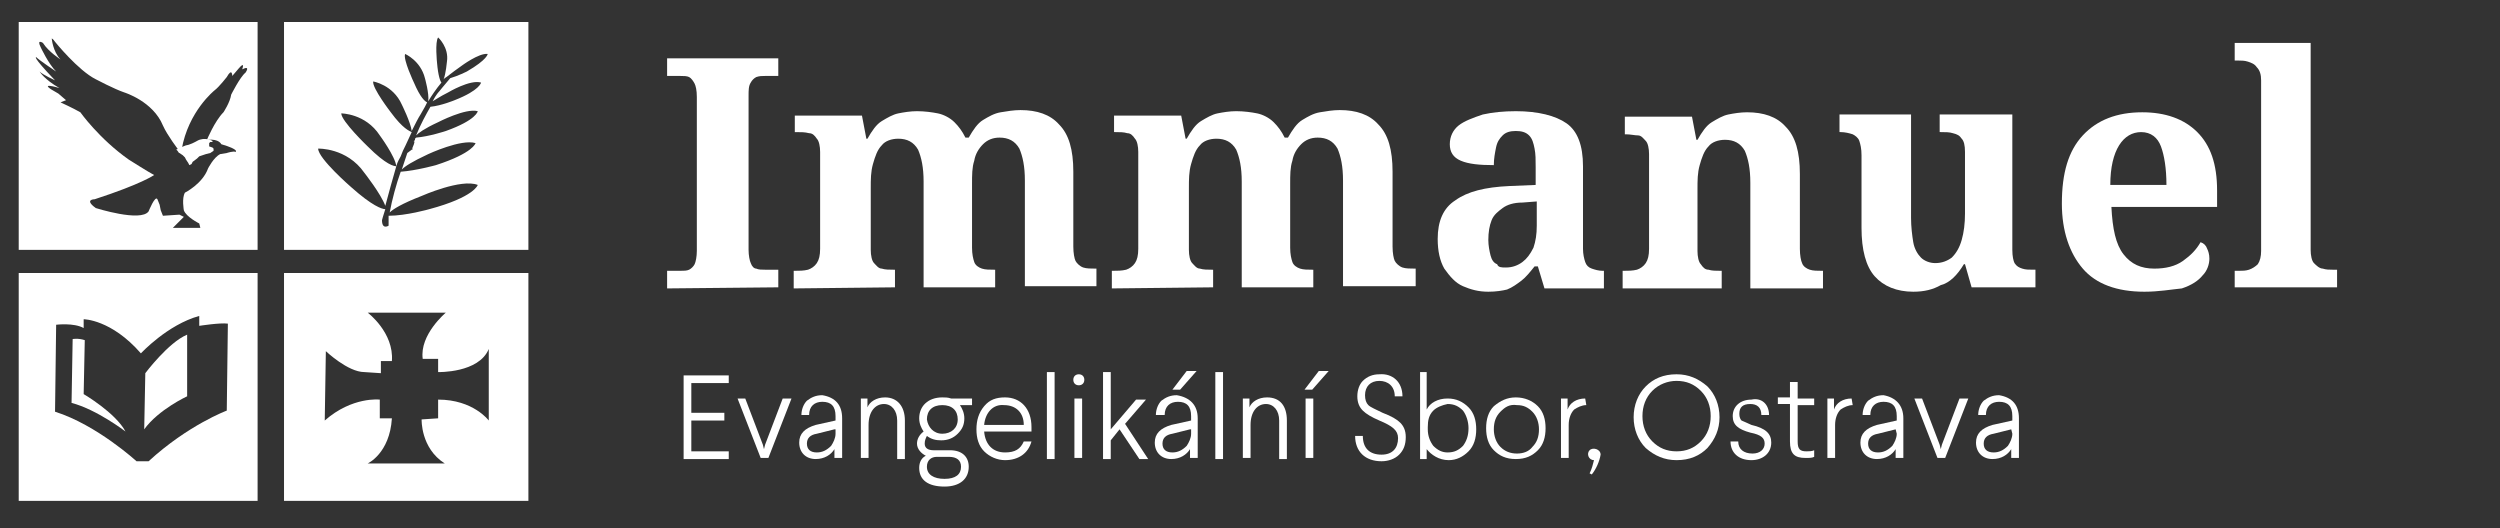 <svg xmlns="http://www.w3.org/2000/svg" xmlns:xlink="http://www.w3.org/1999/xlink" id="Layer_1" x="0px" y="0px" viewBox="0 0 227.1 48" style="enable-background:new 0 0 227.1 48;" xml:space="preserve"><rect x="0" y="0" width="227.1" height="48" fill="#333333" stroke="none"/><style type="text/css">	.st0{fill:#FFFFFF;}</style><g>	<path class="st0" d="M16.3,13.9l0.3,0.2l0.2,0.2l0.1,0.2l0.2,0.3l0.1,0.2l0.2-0.1l0.1-0.2l0.4-0.3l0.2-0.2l0.6-0.2l0.4-0.1l0.3-0.2  v-0.2l-0.1-0.1L19,13.3V13l0.1-0.1h0.2v-0.1c0,0-0.7-0.4-1.4,0c-0.7,0.4-1,0.4-1,0.4l-0.5,0.2L16,13.6  C16.2,13.7,16.2,13.9,16.3,13.9"></path>	<path class="st0" d="M1.7,22.7h21.7V2H1.7V22.7z M3.3,5.2c0.3,0.3,1.8,1.3,1.8,1.3C4.4,5.8,3.7,4.3,3.7,4.3  C3.3,3.5,3.9,3.9,3.9,3.9c0.5,0.8,1.6,1.5,1.6,1.5C4.8,4.7,4.7,3.5,4.7,3.5s0.1,0,0.3,0.3l0,0c0,0,2.1,2.6,3.7,3.4  c0,0,1.7,0.9,2.6,1.2c0,0,2.6,0.8,3.5,3c0.4,0.9,1.4,2.2,1.4,2.2h0.3c0.6-3.5,3-5.4,3-5.4C19.9,7.9,20.6,7,20.6,7  c0.5-0.9,0.5-0.1,0.5-0.1l0.6-0.7C22.3,5.5,22,6.3,22,6.3c0.8-0.4,0.3,0.3,0.3,0.3c-0.5,0.4-1.3,2-1.3,2c-0.1,0.7-0.7,1.6-0.7,1.6  c-0.8,0.8-1.5,2.5-1.5,2.5h0.1c1-0.1,1.2,0.4,1.2,0.4c1.7,0.5,1.3,0.7,1.3,0.7c-0.2-0.1-0.8,0.1-0.8,0.1L20,14  c-0.6,0.3-1.1,1.3-1.1,1.3c-0.5,1.4-2.1,2.2-2.1,2.2c-0.3,0.5-0.1,1.6-0.1,1.6c0.2,0.6,1.4,1.2,1.4,1.2l0.1,0.4h-2.5l0.2-0.2  l0.8-0.8l-0.4-0.2l-1.5,0.1l-0.2-0.5l-0.1-0.5l-0.2-0.5c-0.2-0.4-0.8,1.1-0.8,1.1c-0.7,1-4.8-0.3-4.8-0.3c-1.1-0.8-0.1-0.8-0.1-0.8  c4.3-1.4,5.4-2.2,5.4-2.2c-0.4-0.2-2.3-1.4-2.3-1.4c-2.7-1.9-4.4-4.3-4.4-4.3C6.6,9.8,5.5,9.3,5.5,9.3L6,9.1L5.3,8.5  C3.1,7.3,5.4,8,5.4,8C4,7.2,3.6,6.5,3.6,6.5C3.9,6.8,5,7.3,5,7.3C2.8,5,3.3,5.2,3.3,5.2"></path>	<path class="st0" d="M25.8,22.7H48V2H25.8V22.7z M40.7,8.4c0,0,2-1.2,3-0.9c0,0-0.1,0.7-2.4,1.6c0,0-1.2,0.5-2.2,0.6  c-0.4,0.7-0.9,1.6-1.3,2.6c0.2-0.2,0.7-0.6,2-1.2c0,0,2.5-1.3,3.6-1c0,0-0.1,0.8-2.9,1.8c0,0-1.5,0.5-2.7,0.6l-0.1,0.1v-0.1v0.1  v0.1c0,0.1,0,0.1-0.1,0.2c0-0.1,0-0.1,0.1-0.2l-0.1,0.4l0,0l0,0l-0.2,0.5c0,0,0-0.1,0.1-0.1c0,0,0,0.1-0.1,0.1L37,13.9  c0,0-0.2,0.6-0.5,1.5c0.3-0.3,0.9-0.7,2.4-1.4c0,0,3-1.4,4.3-1c0,0-0.2,0.9-3.6,2c0,0-1.8,0.5-3.2,0.6c-0.4,1.1-0.8,2.6-1,3.7  c0.3-0.3,1.1-0.8,2.9-1.5c0,0,3.6-1.6,5.1-1c0,0-0.3,1.1-4.4,2.2c0,0-2.1,0.6-3.7,0.6c0,0.4,0,0.7,0,0.9c0,0-0.6,0.4-0.6-0.5  c0,0,0.1-0.4,0.3-1c-0.3,0-1.2-0.3-3.1-2c0,0-3-2.6-3-3.5c0,0,2.6-0.1,4.2,2.2c0,0,1.5,1.9,1.9,3c0.3-1.1,0.7-2.6,1-3.6  c-0.2,0-0.9-0.1-2.6-1.8c0,0-2.4-2.3-2.4-3c0,0,2.2,0,3.5,2c0,0,1.4,1.9,1.5,2.8c0.1-0.4,0.3-0.7,0.4-0.9l0.2-0.5  c0,0,0.4-0.8,0.8-1.7c-0.2-0.1-0.8-0.3-1.9-1.8c0,0-1.7-2.2-1.6-2.8c0,0,1.8,0.3,2.6,2.1c0,0,0.8,1.6,0.9,2.4  c0.3-0.6,0.6-1.2,0.8-1.5l0.4-0.7c0,0,0.1-0.2,0.2-0.4c-0.2-0.1-0.6-0.4-1.2-1.8c0,0-1-2.1-0.8-2.6c0,0,1.4,0.6,1.8,2.2  c0,0,0.4,1.4,0.3,2.1c0.3-0.5,0.7-1.1,1.2-1.7c-0.1-0.1-0.3-0.6-0.4-1.8c0,0-0.2-1.9,0.1-2.3c0,0,1,0.9,0.8,2.2  c0,0-0.1,1.1-0.3,1.6l0.1-0.1C40.6,7,40.9,6.7,41.9,6c0,0,1.6-1.2,2.4-1.1c0,0,0,0.5-1.9,1.6c0,0-0.8,0.4-1.5,0.6  c-0.6,0.7-1,1.2-1,1.2s-0.3,0.3-0.6,0.9C39.5,9.1,39.9,8.8,40.7,8.4"></path>	<path class="st0" d="M7.6,35.8l0.1-4.9c-0.6-0.2-1.1-0.1-1.1-0.1l-0.1,5.8c2.3,0.6,4.9,2.6,4.9,2.6C10.5,37.5,7.6,35.8,7.6,35.8"></path>	<path class="st0" d="M1.7,45.5h21.7V24.8H1.7V45.5z M5.1,29.5c0,0,1.6-0.2,2.5,0.3V29c0,0,2.5,0,5.2,3.1c0,0,2.4-2.6,5.3-3.4v0.9  c0,0,1.9-0.3,2.6-0.2l-0.1,7.9c0,0-3.5,1.3-7.1,4.6h-1.1c0,0-3.6-3.3-7.4-4.5L5.1,29.5z"></path>	<path class="st0" d="M17,36v-5.6c-1.7,0.7-3.8,3.5-3.8,3.5L13.1,39C14.4,37.2,17,36,17,36"></path>	<path class="st0" d="M25.8,45.5H48V24.8H25.8V45.5z M29.6,31.9c0,0,2,1.9,3.5,1.9l1.5,0.1v-1.1h1c0.2-2.6-2.2-4.4-2.2-4.4h7.1  c0,0-2.4,2-2.1,4.2h1.4v1.2c0,0,3.7,0.1,4.6-2.1v6.5c0,0-1.4-1.9-4.6-1.9V38l-1.5,0.1c0,0-0.1,2.6,2.1,4h-7c0,0,2-0.9,2.2-4.1h-1.1  v-1.7c0,0-2.5-0.3-5,1.9L29.6,31.9z"></path></g><g>	<g>		<path class="st0" d="M60.6,26.2v-1.6h1.2c0.3,0,0.6,0,0.8-0.1s0.4-0.3,0.5-0.5s0.2-0.7,0.2-1.2v-14c0-0.6-0.1-1-0.2-1.2   S62.8,7.1,62.6,7s-0.5-0.1-0.8-0.1h-1.2V5.3h10.1v1.6h-1.2c-0.3,0-0.5,0-0.8,0.1c-0.2,0.1-0.4,0.3-0.5,0.5C68,7.8,68,8.2,68,8.7   v14c0,0.5,0.1,1,0.2,1.2c0.1,0.3,0.3,0.5,0.5,0.5c0.2,0.1,0.5,0.1,0.8,0.1h1.2v1.6L60.6,26.2L60.6,26.2z"></path>		<path class="st0" d="M72.1,26.2v-1.6h0.1c0.4,0,0.8,0,1.2-0.1c0.3-0.1,0.6-0.3,0.8-0.6c0.2-0.3,0.3-0.7,0.3-1.3v-8.8   c0-0.5-0.1-1-0.3-1.2c-0.2-0.3-0.4-0.5-0.7-0.5C73.1,12,72.8,12,72.3,12h-0.1v-1.5h6.1l0.4,2.1h0.1c0.4-0.7,0.8-1.3,1.3-1.6   s1-0.6,1.5-0.7c0.5-0.1,1.1-0.2,1.7-0.2c0.7,0,1.4,0.1,1.9,0.2s1.1,0.4,1.5,0.8c0.4,0.4,0.7,0.8,1,1.4H88c0.4-0.7,0.8-1.3,1.3-1.6   s1-0.6,1.6-0.7c0.6-0.1,1.2-0.2,1.8-0.2c1.5,0,2.7,0.4,3.5,1.3c0.9,0.9,1.3,2.3,1.3,4.3v6.8c0,0.6,0.1,1.1,0.2,1.3   s0.4,0.5,0.7,0.6c0.3,0.1,0.7,0.1,1.1,0.1h0.1V26h-6.5v-9.6c0-1.3-0.2-2.2-0.5-2.9c-0.4-0.7-1-1-1.8-1c-0.6,0-1.1,0.2-1.5,0.6   c-0.4,0.4-0.7,0.9-0.8,1.5c-0.2,0.6-0.2,1.3-0.2,2.1v5.8c0,0.6,0.1,1,0.2,1.3s0.4,0.5,0.7,0.6c0.3,0.1,0.7,0.1,1.1,0.1h0.1v1.6   h-6.5v-9.6c0-1.3-0.2-2.2-0.5-2.9c-0.4-0.7-1-1-1.8-1c-0.6,0-1.2,0.2-1.5,0.6c-0.4,0.4-0.6,1-0.8,1.7c-0.2,0.7-0.2,1.4-0.2,2.2   v5.6c0,0.5,0.1,1,0.3,1.2s0.4,0.5,0.7,0.5c0.3,0.1,0.7,0.1,1.1,0.1h0.1v1.6L72.1,26.2L72.1,26.2z"></path>		<path class="st0" d="M101,26.2v-1.6h0.1c0.4,0,0.8,0,1.2-0.1c0.3-0.1,0.6-0.3,0.8-0.6c0.2-0.3,0.3-0.7,0.3-1.3v-8.8   c0-0.5-0.1-1-0.3-1.2c-0.2-0.3-0.4-0.5-0.7-0.5c-0.3-0.1-0.7-0.1-1.1-0.1h-0.1v-1.5h6.1l0.4,2.1h0.1c0.4-0.7,0.8-1.3,1.3-1.6   s1-0.6,1.5-0.7c0.5-0.1,1.1-0.2,1.7-0.2c0.7,0,1.4,0.1,1.9,0.2s1.1,0.4,1.5,0.8c0.4,0.4,0.7,0.8,1,1.4h0.3   c0.4-0.7,0.8-1.3,1.3-1.6s1-0.6,1.6-0.7c0.6-0.1,1.2-0.2,1.8-0.2c1.5,0,2.7,0.4,3.5,1.3c0.9,0.9,1.3,2.3,1.3,4.3v6.8   c0,0.6,0.1,1.1,0.2,1.3s0.4,0.5,0.7,0.6c0.3,0.1,0.7,0.1,1.1,0.1h0.1V26H122v-9.6c0-1.3-0.2-2.2-0.5-2.9c-0.4-0.7-1-1-1.8-1   c-0.6,0-1.1,0.2-1.5,0.6c-0.4,0.4-0.7,0.9-0.8,1.5c-0.2,0.6-0.2,1.3-0.2,2.1v5.8c0,0.6,0.1,1,0.2,1.3s0.4,0.5,0.7,0.6   c0.3,0.1,0.7,0.1,1.1,0.1h0.1v1.6h-6.5v-9.6c0-1.3-0.2-2.2-0.5-2.9c-0.4-0.7-1-1-1.8-1c-0.6,0-1.2,0.2-1.5,0.6   c-0.4,0.4-0.6,1-0.8,1.7c-0.2,0.7-0.2,1.4-0.2,2.2v5.6c0,0.5,0.1,1,0.3,1.2s0.4,0.5,0.7,0.5c0.3,0.1,0.7,0.1,1.1,0.1h0.1v1.6   L101,26.2L101,26.2z"></path>		<path class="st0" d="M135.2,26.5c-0.9,0-1.6-0.2-2.3-0.5s-1.2-0.9-1.7-1.6c-0.4-0.7-0.6-1.6-0.6-2.7c0-1.6,0.5-2.8,1.6-3.5   c1.1-0.8,2.7-1.2,4.9-1.3l2.4-0.1v-1.6c0-0.7,0-1.2-0.1-1.7s-0.2-0.9-0.5-1.2s-0.7-0.4-1.2-0.4s-0.9,0.1-1.2,0.4   c-0.3,0.3-0.5,0.6-0.6,1.1s-0.2,1-0.2,1.6c-1.3,0-2.3-0.1-3-0.4c-0.7-0.3-1-0.8-1-1.5s0.3-1.3,0.8-1.7s1.3-0.7,2.2-1   c0.9-0.2,1.9-0.3,3-0.3c2,0,3.6,0.4,4.6,1.1c1,0.7,1.5,2,1.5,3.9v7.5c0,0.5,0.1,0.9,0.2,1.2s0.3,0.5,0.6,0.6s0.6,0.2,1,0.2h0.1   v1.6h-5.4l-0.6-2h-0.3c-0.4,0.5-0.8,1-1.2,1.3s-0.8,0.6-1.3,0.8C136.5,26.4,135.9,26.5,135.2,26.5z M136.8,24.3   c0.6,0,1.1-0.2,1.5-0.5s0.7-0.7,1-1.3c0.2-0.6,0.3-1.2,0.3-2v-2.2l-1.3,0.1c-0.8,0-1.4,0.2-1.8,0.5c-0.4,0.3-0.8,0.6-1,1.1   s-0.3,1.1-0.3,1.8c0,0.5,0.1,1,0.2,1.4c0.1,0.4,0.3,0.7,0.6,0.8C136.1,24.3,136.4,24.3,136.8,24.3z"></path>		<path class="st0" d="M147.4,26.2v-1.6h0.1c0.4,0,0.8,0,1.2-0.1c0.3-0.1,0.6-0.3,0.8-0.6c0.2-0.3,0.3-0.7,0.3-1.3V14   c0-0.5-0.1-1-0.3-1.2s-0.4-0.5-0.7-0.5s-0.7-0.1-1.1-0.1h-0.1v-1.6h6.1l0.4,2.1h0.1c0.4-0.7,0.8-1.3,1.3-1.6s1-0.6,1.5-0.7   s1.1-0.2,1.7-0.2c1.5,0,2.7,0.4,3.5,1.3c0.9,0.9,1.3,2.3,1.3,4.3v6.8c0,0.6,0.1,1.1,0.2,1.3c0.1,0.3,0.4,0.5,0.7,0.6   s0.7,0.1,1.1,0.1h0.1v1.6H159v-9.6c0-1.3-0.2-2.2-0.5-2.9c-0.4-0.7-1-1-1.8-1c-0.6,0-1.2,0.2-1.5,0.6c-0.4,0.4-0.6,1-0.8,1.7   s-0.2,1.4-0.2,2.2v5.6c0,0.5,0.1,1,0.3,1.2c0.2,0.3,0.4,0.5,0.7,0.5c0.3,0.1,0.7,0.1,1.1,0.1h0.1v1.6H147.4z"></path>		<path class="st0" d="M173.8,26.5c-1.5,0-2.7-0.5-3.5-1.4s-1.2-2.4-1.2-4.4v-6.6c0-0.6-0.1-1-0.2-1.3c-0.1-0.3-0.4-0.5-0.6-0.6   c-0.3-0.1-0.7-0.2-1.1-0.2h-0.1v-1.6h6.5v9.4c0,0.8,0.1,1.6,0.2,2.2c0.1,0.6,0.4,1.1,0.7,1.4s0.8,0.5,1.3,0.5   c0.6,0,1.1-0.2,1.5-0.5c0.4-0.4,0.7-0.9,0.9-1.6s0.3-1.5,0.3-2.4v-5.6c0-0.6-0.1-1-0.3-1.2c-0.2-0.3-0.4-0.4-0.8-0.5   c-0.3-0.1-0.7-0.1-1.1-0.1h-0.1v-1.6h6.6v12.3c0,0.6,0.1,1,0.2,1.2c0.2,0.3,0.4,0.4,0.7,0.5s0.6,0.1,1,0.1h0.2v1.6h-5.8l-0.6-2.1   h-0.1c-0.6,1-1.3,1.7-2.1,1.9C175.6,26.3,174.8,26.5,173.8,26.5z"></path>		<path class="st0" d="M194.8,26.5c-2.5,0-4.4-0.7-5.6-2.1s-1.9-3.4-1.9-5.9c0-2.8,0.6-4.8,1.9-6.2s3.1-2.1,5.4-2.1   c2.1,0,3.8,0.6,5,1.8s1.8,2.9,1.8,5.3v1.5h-9.6c0.1,2,0.4,3.4,1.1,4.3s1.6,1.3,2.8,1.3c1,0,1.9-0.2,2.6-0.7c0.7-0.5,1.2-1,1.6-1.7   c0.3,0.1,0.5,0.3,0.6,0.6c0.1,0.2,0.2,0.5,0.2,0.9c0,0.5-0.2,1.1-0.6,1.5c-0.4,0.5-1,0.9-1.9,1.2   C197.2,26.3,196.1,26.5,194.8,26.5z M196.8,16.8c0-1.5-0.2-2.7-0.5-3.5s-0.9-1.3-1.8-1.3c-0.8,0-1.5,0.4-2,1.2s-0.8,2-0.8,3.6   H196.8z"></path>		<path class="st0" d="M203,26.2v-1.6h0.4c0.3,0,0.6,0,0.9-0.1c0.3-0.1,0.6-0.3,0.8-0.5c0.2-0.3,0.3-0.7,0.3-1.2V7.3   c0-0.5-0.1-0.9-0.4-1.2c-0.2-0.3-0.5-0.4-0.8-0.5s-0.6-0.1-0.9-0.1H203V3.9h6.9v18.8c0,0.5,0.1,1,0.3,1.2s0.5,0.5,0.8,0.5   c0.3,0.1,0.6,0.1,0.9,0.1h0.4v1.6H203V26.2z"></path>	</g></g><g>	<g>		<path class="st0" d="M66.2,34.1v0.7h-3.4v2.7h3v0.7h-3V41h3.4v0.7h-4.1v-7.6C62.1,34.1,66.2,34.1,66.2,34.1z"></path>		<path class="st0" d="M71.9,36.2l-2.1,5.4h-0.7L67,36.2h0.7l1.6,4.2l0.1,0.4l0.1-0.4l1.6-4.2H71.9z"></path>		<path class="st0" d="M76.5,38v3.6h-0.7v-0.8c-0.3,0.5-0.9,0.9-1.7,0.9c-0.9,0-1.5-0.6-1.5-1.5c0-0.8,0.5-1.3,1.5-1.6l1.8-0.4v-0.4   c0-0.9-0.4-1.3-1.2-1.3c-0.7,0-1.2,0.4-1.2,1.2h-0.7c0-0.5,0.2-1,0.5-1.3c0.4-0.3,0.8-0.5,1.4-0.5C75.9,36.1,76.5,36.8,76.5,38z    M75.8,39l-1.6,0.4c-0.6,0.1-0.9,0.4-0.9,0.9s0.3,0.8,0.9,0.8c0.5,0,0.9-0.2,1.3-0.6c0.2-0.3,0.4-0.7,0.4-1.1V39H75.8z"></path>		<path class="st0" d="M82.2,38.2v3.5h-0.7v-3.5c0-0.9-0.5-1.5-1.2-1.5c-0.8,0-1.4,0.7-1.4,1.9v3h-0.7v-5.4h0.6V37   c0.2-0.5,0.8-0.9,1.6-0.9C81.5,36.1,82.2,36.9,82.2,38.2z"></path>		<path class="st0" d="M88.3,36.2v0.6h-1.1c0.2,0.3,0.4,0.7,0.4,1.2c0,0.6-0.2,1-0.6,1.4S86.1,40,85.5,40c-0.5,0-0.9-0.1-1.3-0.4   C84.1,39.8,84,40,84,40.3c0,0.4,0.3,0.6,0.8,0.6h1.5c1.1,0,1.7,0.6,1.7,1.5c0,1.1-0.8,1.8-2.2,1.8c-1.5,0-2.3-0.6-2.3-1.7   c0-0.5,0.2-0.9,0.6-1.1c-0.4-0.2-0.8-0.6-0.8-1.1c0-0.4,0.2-0.8,0.6-1.1c-0.2-0.3-0.4-0.7-0.4-1.2c0-1.1,0.8-1.9,2.1-1.9   c0.3,0,0.5,0,0.8,0.1C86.4,36.2,88.3,36.2,88.3,36.2z M85.1,41.5c-0.5,0-0.9,0.3-0.9,0.9c0,0.7,0.6,1.1,1.6,1.1s1.5-0.4,1.5-1.1   c0-0.6-0.4-0.9-1.1-0.9H85.1z M85.6,39.4c0.8,0,1.4-0.5,1.4-1.3s-0.5-1.3-1.4-1.3s-1.4,0.5-1.4,1.3C84.3,38.8,84.8,39.4,85.6,39.4   z"></path>		<path class="st0" d="M93.7,38.8v0.4h-4.3c0.1,1.2,0.8,1.9,1.9,1.9c0.9,0,1.4-0.3,1.7-1h0.7c-0.3,1.1-1.2,1.7-2.4,1.7   c-0.7,0-1.4-0.3-1.9-0.8s-0.7-1.2-0.7-2s0.2-1.5,0.7-2.1s1.1-0.8,1.9-0.8C92.7,36.1,93.7,37.1,93.7,38.8z M89.4,38.6H93   c0-1.1-0.7-1.8-1.8-1.8C90.2,36.7,89.5,37.5,89.4,38.6z"></path>		<path class="st0" d="M95.8,33.8v7.9h-0.7v-7.9H95.8z"></path>		<path class="st0" d="M98.5,34.5c0,0.3-0.2,0.5-0.5,0.5s-0.5-0.2-0.5-0.5S97.7,34,98,34S98.5,34.2,98.5,34.5z M98.3,36.2v5.4h-0.7   v-5.4H98.3z"></path>		<path class="st0" d="M100.9,33.8V39l2.3-2.7h0.9l-1.9,2.2l2.1,3.2h-0.8l-1.8-2.7l-0.8,1v1.7h-0.7v-7.9H100.9z"></path>		<path class="st0" d="M108.8,38v3.6h-0.7v-0.8c-0.3,0.5-0.9,0.9-1.7,0.9c-0.9,0-1.5-0.6-1.5-1.5c0-0.8,0.5-1.3,1.5-1.6l1.8-0.4   v-0.4c0-0.9-0.4-1.3-1.2-1.3c-0.7,0-1.2,0.4-1.2,1.2H105c0-0.5,0.2-1,0.5-1.3c0.4-0.3,0.8-0.5,1.4-0.5   C108.1,36.1,108.8,36.8,108.8,38z M108.1,39l-1.6,0.4c-0.6,0.1-0.9,0.4-0.9,0.9s0.3,0.8,0.9,0.8c0.5,0,0.9-0.2,1.3-0.6   c0.2-0.3,0.4-0.7,0.4-1.1V39H108.1z M108.7,33.7l-1.5,1.7h-0.7l1.3-1.7H108.7z"></path>		<path class="st0" d="M111.1,33.8v7.9h-0.7v-7.9H111.1z"></path>		<path class="st0" d="M116.9,38.2v3.5h-0.7v-3.5c0-0.9-0.5-1.5-1.2-1.5c-0.8,0-1.4,0.7-1.4,1.9v3h-0.7v-5.4h0.6V37   c0.2-0.5,0.8-0.9,1.6-0.9C116.3,36.1,116.9,36.9,116.9,38.2z"></path>		<path class="st0" d="M120.7,33.7l-1.5,1.7h-0.7l1.3-1.7H120.7z M119.3,36.2v5.4h-0.7v-5.4H119.3z"></path>		<path class="st0" d="M127.4,36h-0.7c0-0.9-0.6-1.4-1.4-1.4s-1.3,0.5-1.3,1.3c0,0.4,0.1,0.7,0.3,0.9c0.2,0.2,0.7,0.4,1.3,0.7   c0.8,0.3,1.3,0.6,1.6,0.9c0.3,0.3,0.5,0.7,0.5,1.3c0,0.7-0.2,1.2-0.6,1.6c-0.4,0.4-1,0.6-1.6,0.6c-1.5,0-2.4-0.9-2.4-2.3h0.7   c0,1.1,0.6,1.7,1.7,1.7c1,0,1.5-0.6,1.5-1.5c0-0.7-0.5-1.1-1.7-1.6c-0.7-0.3-1.2-0.6-1.5-0.9c-0.3-0.3-0.5-0.7-0.5-1.3   s0.2-1.1,0.5-1.4c0.4-0.4,0.9-0.6,1.5-0.6C126.5,33.9,127.4,34.7,127.4,36z"></path>		<path class="st0" d="M129.6,33.8v3.4c0.3-0.6,1-1,1.9-1c0.8,0,1.4,0.3,1.9,0.8s0.7,1.2,0.7,2s-0.2,1.5-0.7,2s-1.1,0.8-1.8,0.8   c-0.9,0-1.6-0.5-2-1v0.9H129v-7.9H129.6z M130.2,37.3c-0.4,0.4-0.5,0.9-0.5,1.5V39c0,0.6,0.2,1.1,0.5,1.5c0.4,0.4,0.8,0.6,1.3,0.6   c0.6,0,1-0.2,1.4-0.6c0.3-0.4,0.5-0.9,0.5-1.6c0-0.6-0.2-1.2-0.5-1.6c-0.4-0.4-0.8-0.6-1.4-0.6C131,36.8,130.5,37,130.2,37.3z"></path>		<path class="st0" d="M137.7,36.1c0.8,0,1.5,0.3,2,0.8s0.7,1.2,0.7,2s-0.2,1.5-0.7,2s-1.1,0.8-2,0.8s-1.5-0.3-2-0.8s-0.7-1.2-0.7-2   s0.2-1.5,0.7-2C136.3,36.4,136.9,36.1,137.7,36.1z M136.3,37.4c-0.4,0.4-0.6,0.9-0.6,1.6c0,0.6,0.2,1.2,0.6,1.6   c0.4,0.4,0.9,0.6,1.5,0.6s1.1-0.2,1.4-0.6c0.4-0.4,0.6-0.9,0.6-1.6c0-0.6-0.2-1.2-0.6-1.6c-0.4-0.4-0.8-0.6-1.4-0.6   C137.1,36.7,136.7,37,136.3,37.4z"></path>		<path class="st0" d="M144.1,36.8c-0.4,0-0.8,0.2-1.1,0.4c-0.3,0.3-0.5,0.8-0.5,1.4v3h-0.7v-5.4h0.6v1c0.2-0.6,0.8-1,1.6-1   L144.1,36.8L144.1,36.8z"></path>		<path class="st0" d="M144.6,43.1l-0.2-0.1c0.2-0.4,0.3-0.8,0.4-1.2c-0.5,0-0.7-0.6-0.4-0.9c0.3-0.3,1-0.1,1,0.4   C145.3,41.9,145,42.6,144.6,43.1z"></path>		<path class="st0" d="M155.1,40.7c-0.7,0.7-1.6,1.1-2.8,1.1c-1.1,0-2-0.4-2.8-1.1c-0.7-0.7-1.1-1.7-1.1-2.8s0.4-2.1,1.1-2.8   c0.7-0.7,1.6-1.1,2.8-1.1c1.1,0,2,0.4,2.8,1.1c0.7,0.7,1.1,1.7,1.1,2.8C156.2,39,155.8,39.9,155.1,40.7z M150.1,35.5   c-0.6,0.6-0.9,1.4-0.9,2.3c0,0.9,0.3,1.7,0.9,2.3c0.6,0.6,1.3,0.9,2.2,0.9s1.6-0.3,2.2-0.9c0.6-0.6,0.9-1.4,0.9-2.3   c0-0.9-0.3-1.7-0.9-2.3c-0.6-0.6-1.3-0.9-2.2-0.9C151.5,34.6,150.7,34.9,150.1,35.5z"></path>		<path class="st0" d="M160.7,37.7H160c0-0.7-0.4-1-1-1c-0.7,0-1,0.3-1,0.9c0,0.3,0.1,0.5,0.2,0.6c0.2,0.1,0.5,0.2,0.9,0.4   c1.3,0.3,1.8,0.8,1.8,1.6c0,1-0.8,1.6-1.8,1.6c-1.2,0-1.9-0.7-1.9-1.7h0.7c0,0.7,0.5,1.1,1.3,1.1c0.7,0,1.1-0.4,1.1-0.9   s-0.3-0.8-1.3-1c-1.1-0.3-1.6-0.7-1.6-1.5c0-0.9,0.7-1.5,1.7-1.5C160,36.1,160.7,36.7,160.7,37.7z"></path>		<path class="st0" d="M163.3,34.8v1.4h1.5v0.6h-1.5v3.3c0,0.7,0.2,0.9,0.8,0.9c0.2,0,0.5,0,0.7-0.1v0.6c-0.2,0.1-0.4,0.1-0.8,0.1   c-1,0-1.4-0.4-1.4-1.5v-3.4h-1.1v-0.6h1.1v-1.4h0.7V34.8z"></path>		<path class="st0" d="M168.3,36.8c-0.4,0-0.8,0.2-1.1,0.4c-0.3,0.3-0.5,0.8-0.5,1.4v3H166v-5.4h0.6v1c0.2-0.6,0.8-1,1.6-1   L168.3,36.8L168.3,36.8z"></path>		<path class="st0" d="M172.9,38v3.6h-0.7v-0.8c-0.3,0.5-0.9,0.9-1.7,0.9c-0.9,0-1.5-0.6-1.5-1.5c0-0.8,0.5-1.3,1.5-1.6l1.8-0.4   v-0.4c0-0.9-0.4-1.3-1.2-1.3c-0.7,0-1.2,0.4-1.2,1.2h-0.7c0-0.5,0.2-1,0.5-1.3c0.4-0.3,0.8-0.5,1.4-0.5   C172.2,36.1,172.9,36.8,172.9,38z M172.2,39l-1.6,0.4c-0.6,0.1-0.9,0.4-0.9,0.9s0.3,0.8,0.9,0.8c0.5,0,0.9-0.2,1.3-0.6   c0.2-0.3,0.4-0.7,0.4-1.1L172.2,39L172.2,39z"></path>		<path class="st0" d="M178.8,36.2l-2.1,5.4H176l-2.1-5.4h0.7l1.6,4.2l0.1,0.4l0.1-0.4l1.6-4.2H178.8z"></path>		<path class="st0" d="M183.4,38v3.6h-0.7v-0.8c-0.3,0.5-0.9,0.9-1.7,0.9c-0.9,0-1.5-0.6-1.5-1.5c0-0.8,0.5-1.3,1.5-1.6l1.8-0.4   v-0.4c0-0.9-0.4-1.3-1.2-1.3c-0.7,0-1.2,0.4-1.2,1.2h-0.7c0-0.5,0.2-1,0.5-1.3c0.4-0.3,0.8-0.5,1.4-0.5   C182.8,36.1,183.4,36.8,183.4,38z M182.7,39l-1.6,0.4c-0.6,0.1-0.9,0.4-0.9,0.9s0.3,0.8,0.9,0.8c0.5,0,0.9-0.2,1.3-0.6   c0.2-0.3,0.4-0.7,0.4-1.1L182.7,39L182.7,39z"></path>	</g></g></svg>